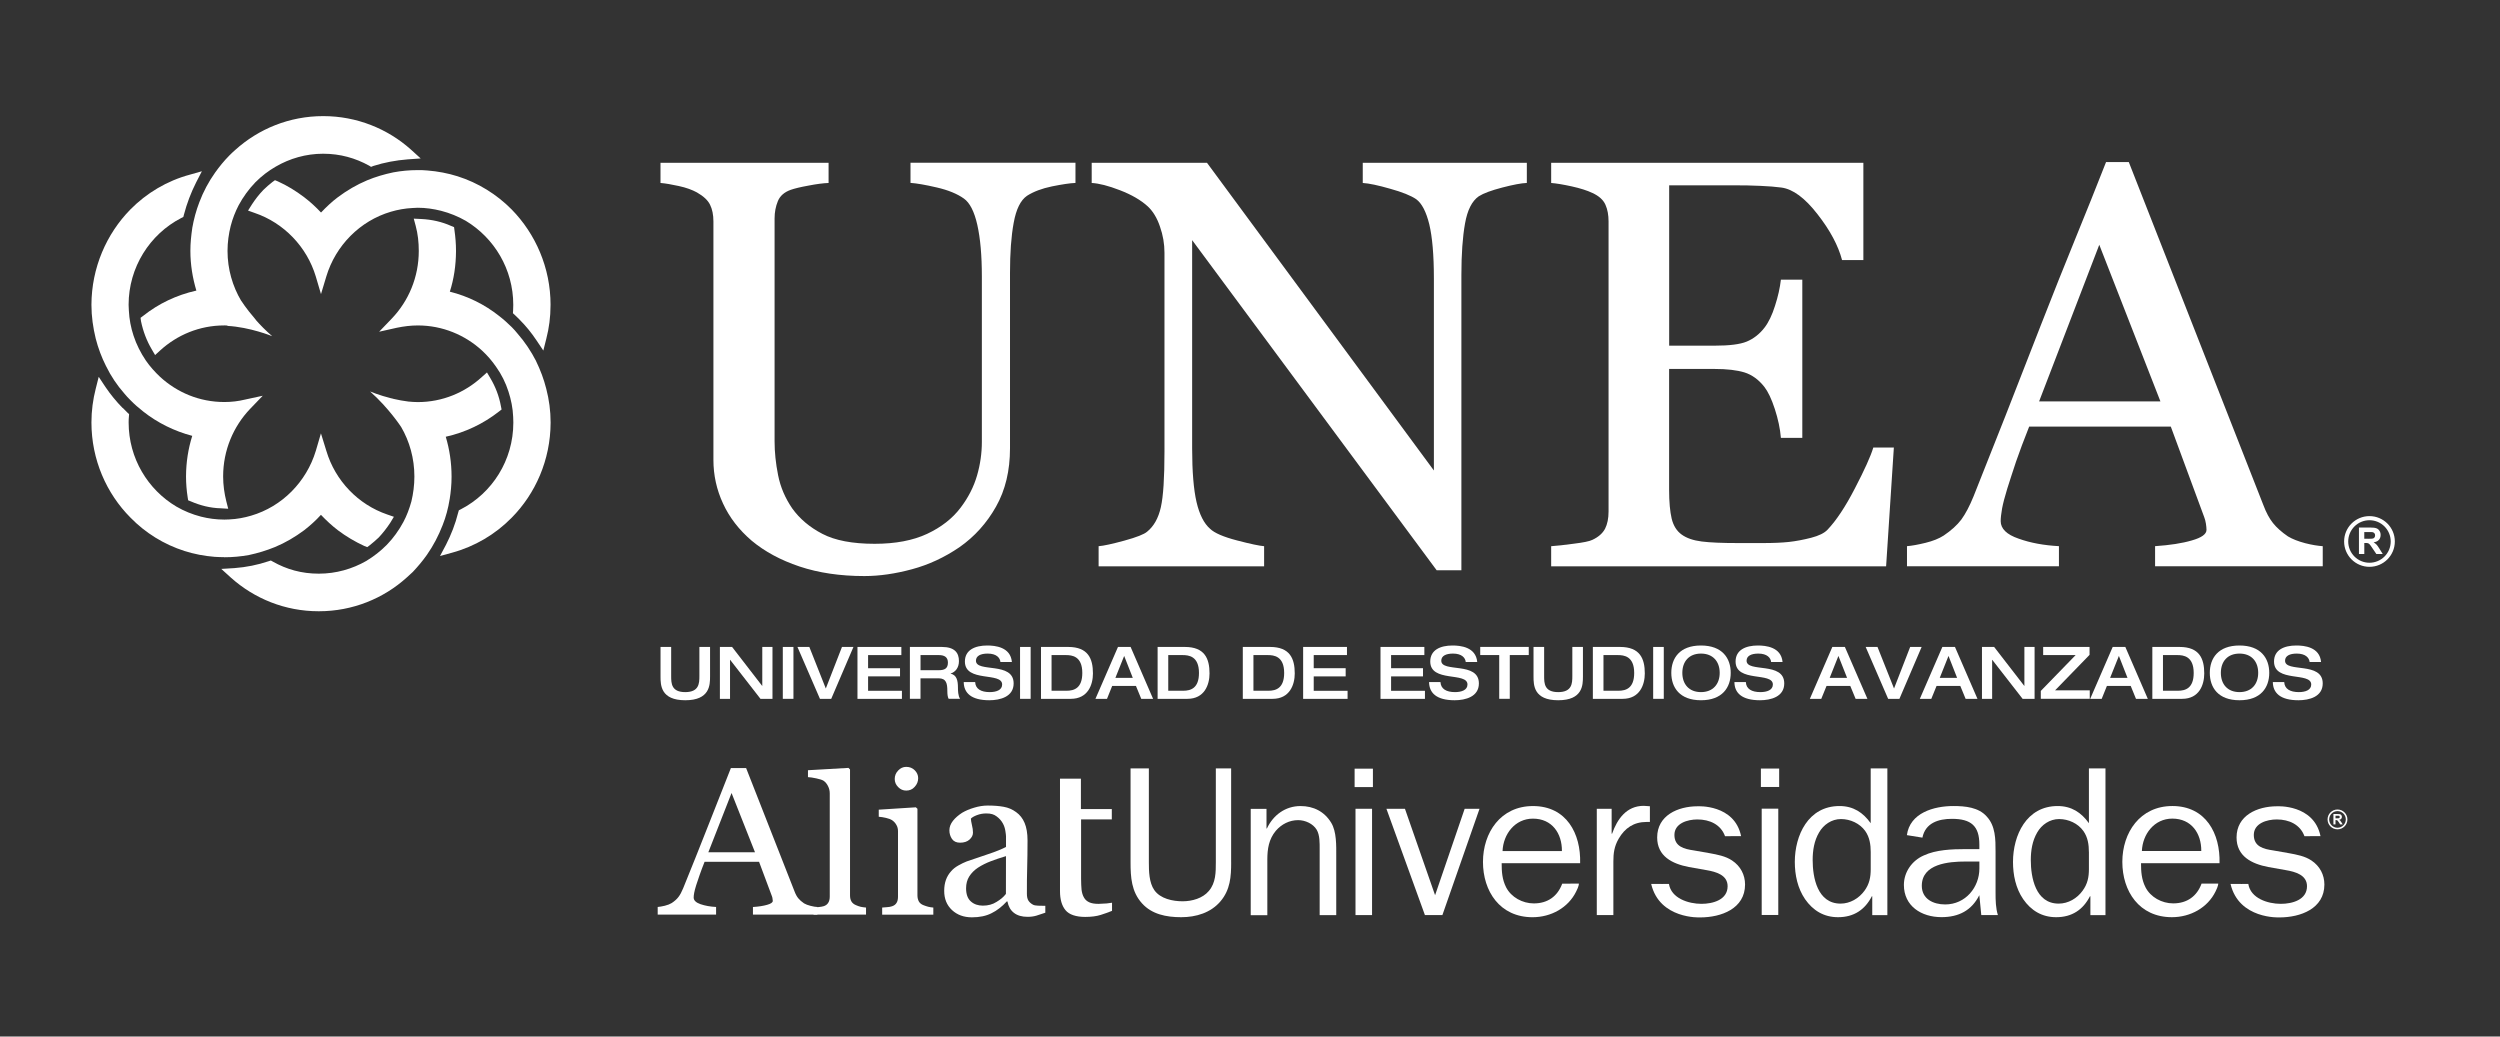 <?xml version="1.0" encoding="UTF-8"?><svg id="a" xmlns="http://www.w3.org/2000/svg" viewBox="0 0 900 373.16"><rect x="0" y="0" width="900" height="373.16" fill="#333333" stroke="none"/><defs><style>.d{fill:#fff;}</style></defs><g><g><path class="d" d="M311.8,329.26h-18.92v-2.55c.62-.06,1.25-.11,1.94-.18,.68-.07,1.24-.16,1.69-.3,.72-.22,1.28-.63,1.64-1.21,.38-.58,.56-1.33,.56-2.26v-37.15c0-.94-.21-1.8-.63-2.62-.39-.8-.92-1.45-1.58-1.91-.48-.31-1.33-.6-2.61-.86-1.24-.26-2.26-.43-3.02-.45v-2.49l14.59-.84,.55,.57v45.31c0,.88,.16,1.62,.51,2.21,.34,.58,.9,1.02,1.64,1.33,.58,.25,1.15,.46,1.7,.59,.59,.12,1.22,.21,1.91,.27v2.55Z"/><path class="d" d="M329.31,277.3c-.8-.81-1.82-1.23-3.08-1.23-1.11,0-2.08,.45-2.89,1.31-.83,.86-1.24,1.88-1.24,3.04s.41,2.08,1.24,2.93c.82,.84,1.78,1.26,2.89,1.26,1.22,0,2.24-.42,3.04-1.33,.84-.89,1.27-1.94,1.27-3.15,0-1.08-.42-2.01-1.22-2.83m6.68,51.97h-18.42v-2.55c.61-.06,1.24-.1,1.86-.15,.66-.04,1.21-.15,1.68-.31,.74-.24,1.29-.64,1.64-1.23,.37-.58,.52-1.33,.52-2.24v-23.56c0-.84-.18-1.58-.58-2.26-.37-.68-.9-1.26-1.59-1.73-.5-.31-1.21-.58-2.16-.8-.93-.22-1.81-.35-2.6-.41v-2.55l13.36-.85,.57,.53v31.16c0,.88,.18,1.62,.53,2.24,.35,.6,.92,1.03,1.66,1.31,.57,.24,1.15,.4,1.69,.56,.55,.14,1.16,.23,1.84,.29v2.55Z"/><path class="d" d="M362.17,308.2c-2.21,.64-3.75,1.22-5.44,1.83-1.69,.64-3.23,1.41-4.67,2.34-1.33,.88-2.35,1.93-3.12,3.13-.76,1.18-1.15,2.64-1.15,4.29,0,2.15,.58,3.73,1.72,4.73,1.13,1.01,2.59,1.51,4.33,1.51,1.87,0,3.51-.44,4.91-1.34,1.44-.89,2.42-1.64,3.38-2.88l.02-13.6Zm14.16,20.37c-1.22,.44-2.31,.8-3.24,1.07-.94,.28-2,.42-3.17,.42-2.03,0-3.68-.48-4.9-1.43-1.21-.93-1.99-2.29-2.35-4.12h-.22c-1.72,1.86-3.54,3.3-5.51,4.25-1.93,.99-4.3,1.48-7.05,1.48-2.93,0-5.31-.88-7.19-2.63-1.87-1.76-2.79-4.04-2.79-6.89,0-1.48,.21-2.79,.62-3.95,.42-1.17,1.04-2.21,1.89-3.14,.64-.76,1.52-1.46,2.61-2.07,1.06-.59,2.05-1.09,3-1.45,1.19-.43,3.57-1.25,7.18-2.44,3.61-1.18,5.71-2.11,6.95-2.77v-3.85c0-.33-.08-.97-.23-1.93-.15-.96-.44-1.86-.92-2.72-.52-.95-1.27-1.79-2.22-2.49-.95-.71-1.95-1.07-3.72-1.07-1.21,0-2.32,.21-3.38,.61-1.02,.39-1.74,.8-2.17,1.25,0,.51,.14,1.28,.37,2.29,.26,1,.38,1.94,.38,2.78,0,.89-.41,1.72-1.23,2.47-.83,.76-1.98,1.13-3.43,1.13-1.32,0-2.29-.46-2.91-1.36-.61-.92-.92-1.95-.92-3.08,0-1.2,.42-2.32,1.28-3.43,.86-1.09,1.98-2.04,3.32-2.91,1.18-.69,2.6-1.32,4.3-1.82,1.67-.51,3.3-.77,4.92-.77,2.2,0,4.12,.15,5.73,.45,1.68,.3,3.15,.94,4.48,1.92,1.34,.96,2.36,2.25,3.05,3.9,.69,1.62,1.05,3.74,1.05,6.32,0,3.68-.06,6.96-.13,9.81-.1,2.86-.1,5.98-.1,9.35,0,1.03,.16,1.81,.51,2.41,.36,.6,.91,1.1,1.65,1.51,.37,.22,1.01,.35,1.86,.38,.84,.02,1.72,.05,2.61,.05v2.46Z"/><path class="d" d="M381.6,320.84c0,2.93,.65,5.22,1.98,6.82,1.32,1.62,3.83,2.43,7.09,2.43,2.19,0,4.07-.24,5.58-.72,1.3-.4,2.65-.89,4.08-1.46v-2.93c-.49,.09-1.13,.18-1.93,.26-1.28,.1-2.23,.15-2.89,.15-1.43,0-2.57-.18-3.39-.57-.85-.39-1.48-.96-1.88-1.7-.48-.79-.74-1.74-.88-2.81-.09-1.07-.17-2.39-.17-4v-21.33h11.06v-3.71h-11.12v-10.94h-7.53v40.52Z"/><path class="d" d="M255,306.82l8.36-21.34,8.44,21.34h-16.8Zm36.81,19.29c-.97-.24-1.73-.54-2.35-.9-.89-.6-1.57-1.21-2.07-1.82-.5-.6-.96-1.43-1.34-2.44l-17.45-44.45h-5.48c-2.35,5.98-4.98,12.66-7.88,20-3.38,8.6-6.48,16.35-9.29,23.25-.54,1.33-1.11,2.39-1.69,3.14-.57,.77-1.38,1.5-2.43,2.2-.66,.4-1.49,.74-2.5,.98-1.03,.24-1.89,.39-2.56,.44v2.74h21.02v-2.74c-2.07-.1-3.93-.44-5.6-1-1.63-.57-2.47-1.36-2.47-2.4,0-.44,.06-1.02,.19-1.7,.13-.69,.37-1.6,.71-2.71,.37-1.14,.78-2.37,1.25-3.71,.47-1.34,1.05-2.92,1.78-4.74h19.61l4.61,12.33c.11,.26,.2,.54,.23,.89,.07,.34,.1,.62,.1,.85,0,.57-.7,1.05-2.05,1.42-1.35,.39-3.05,.66-5.09,.78v2.74h23.2v-2.74c-.66-.02-1.47-.16-2.45-.41"/></g><g><g><path class="d" d="M443.22,310.46c0,5.11-.32,9.87-3.84,14.01-3.5,4.13-8.79,5.72-14.16,5.72s-10.56-1.05-14.09-4.98c-3.82-4.21-4.13-9.42-4.13-14.76v-33.83h6.59v33.83c0,3.09,.06,7.3,1.97,10,2.16,3.09,6.6,4.01,10.19,4.01,3.37,0,7.21-1.06,9.42-3.7,2.53-2.93,2.53-6.79,2.53-10.32v-33.83h5.51v33.83Z"/><path class="d" d="M455.94,298.25h.15c2.23-4.77,6.59-8.07,12.1-8.07,4.67,0,8.58,1.97,11.02,5.97,2.01,3.22,1.84,8.36,1.84,12.13v21.17h-5.97v-23.66c0-2.27,.08-5.12-1.07-7.08-1.32-2.19-4.14-3.46-6.68-3.46-3.12,0-5.95,1.43-8.03,3.83-2.51,3.01-3.06,6.5-3.06,10.35v20.03h-5.98v-38.28h5.68v7.09Z"/><path class="d" d="M493.94,329.43h-5.96v-38.27h5.96v38.27Zm.31-46.08h-6.59v-6.63h6.59v6.63Z"/><polygon class="d" points="519.26 329.43 512.97 329.43 499.11 291.16 505.78 291.16 516.63 322.28 527.28 291.16 532.63 291.16 519.26 329.43"/><path class="d" d="M580.19,291.16v8.97h.16c1.84-5.21,5.14-10.03,11.39-10.03l2.22,.15v5.65h-1.21c-4.59,0-7.8,2.19-10.03,6.03-1.6,2.78-1.91,5.21-1.91,8.22v19.28h-5.97v-38.27h5.35Z"/><path class="d" d="M640.18,329.39h-5.97v-38.27h5.97v38.27Zm.32-46.08h-6.58v-6.63h6.58v6.63Z"/><path class="d" d="M673.46,306.77c0-2.66-.38-5.36-1.98-7.61-1.93-2.72-5.36-4.3-8.73-4.3s-6.29,2.03-7.88,4.82c-1.78,3.02-2.31,6.49-2.31,9.96,0,6.24,1.69,15.66,10.05,15.66,3.43,0,6.57-1.88,8.57-4.59,1.84-2.49,2.28-4.97,2.28-7.84v-6.09Zm0-30.14h5.99v52.81h-5.44v-6.79h-.14c-2.47,4.82-6.45,7.54-12.17,7.54-5.15,0-9.04-2.42-11.88-6.49-2.68-3.92-3.69-8.72-3.69-13.42,0-9.56,4.82-20.11,16.08-20.11,4.98,0,8.49,2.33,11.24,6.18v-19.72Z"/><path class="d" d="M712.57,310.15h-4.97c-6.12,0-15.75,.83-15.75,8.74,0,4.74,4.13,6.71,8.4,6.71,7.35,0,12.33-6.18,12.33-12.96v-2.48Zm0-4.45v-1.66c0-6.71-2.99-9.26-9.87-9.26-4.9,0-9.57,1.5-10.63,6.77l-5.59-.9c1.07-7.99,9.65-10.48,16.76-10.48,4.21,0,9.05,.45,11.96,3.75,3.2,3.41,3.2,8.23,3.2,12.59v14.84c0,2.8,.06,5.59,.84,8.07h-5.98l-.7-7.16c-2.76,5.5-7.41,7.91-13.62,7.91-7.27,0-13.54-4-13.54-11.6,0-4.61,2.89-8.76,7.18-10.62,4.38-2.04,10.1-2.27,14.93-2.27h5.04Z"/><path class="d" d="M752,306.77c0-2.66-.37-5.36-1.99-7.61-1.91-2.72-5.36-4.3-8.73-4.3s-6.29,2.03-7.88,4.82c-1.77,3.02-2.31,6.49-2.31,9.96,0,6.24,1.69,15.66,10.03,15.66,3.47,0,6.6-1.88,8.58-4.59,1.85-2.49,2.31-4.97,2.31-7.84v-6.09Zm0-30.14h5.97v52.81h-5.43v-6.79h-.16c-2.46,4.82-6.44,7.54-12.17,7.54-5.12,0-9.05-2.42-11.86-6.49-2.69-3.92-3.67-8.72-3.67-13.42,0-9.56,4.82-20.11,16.07-20.11,4.99,0,8.51,2.33,11.26,6.18v-19.72Z"/><path class="d" d="M771.08,306.36c.23-6.01,4.43-11.66,10.96-11.66,6.89,0,10.48,5.34,10.42,11.66h-21.38Zm10.96-16.19c-11.63,0-18,9.56-18,20.11s6.05,19.91,17.85,19.91c6.68,0,12.86-3.43,15.7-9.25,1.03-2,.98-2.85,.98-2.85l-6.01,.02c-1.66,4.5-5.16,7.11-10.22,7.11-4.05,0-8.13-2.2-9.97-5.81-1.43-2.85-1.6-5.64-1.6-8.66h28.26c.31-10.63-4.9-20.58-16.99-20.58"/><path class="d" d="M540.92,306.39c.23-6.04,4.43-11.68,10.94-11.68,6.9,0,10.49,5.34,10.43,11.68h-21.37Zm10.94-16.21c-11.63,0-17.99,9.56-17.99,20.11s6.07,19.91,17.85,19.91c6.68,0,12.86-3.43,15.7-9.25,1.05-2,.98-2.85,.98-2.85l-6,.02c-1.67,4.51-5.17,7.11-10.23,7.11-4.05,0-8.12-2.2-9.97-5.8-1.44-2.86-1.6-5.65-1.6-8.67h28.25c.31-10.63-4.88-20.58-16.99-20.58"/><path class="d" d="M802.99,318.21h3.78v.02l2.62-.02c.82,5.2,7.02,7.17,11.69,7.17,4.15,0,9.44-1.44,9.44-6.34,0-4.07-4.22-5.21-7.6-5.79l-6.35-1.13c-5.97-1.14-11.41-3.85-11.41-10.64,0-7.91,7.43-11.22,14.55-11.22,0,0,13.29-.8,15.67,10.74l-5.78,.03c-1.54-4.21-5.54-6.03-9.96-6.03-3.53,0-8.27,1.37-8.27,5.58s3.51,5.06,6.97,5.57l5.65,.99c2.84,.52,5.76,1.05,8.12,2.63,3.07,2.03,4.67,5.2,4.67,8.66,0,8.68-8.58,11.84-16.17,11.84,0,0-14.63,.72-17.62-12.07"/><path class="d" d="M594.42,318.21h3.78v.02l2.62-.02c.83,5.2,7.04,7.17,11.7,7.17,4.13,0,9.42-1.44,9.42-6.34,0-4.07-4.22-5.21-7.59-5.79l-6.36-1.13c-5.97-1.14-11.41-3.85-11.41-10.64,0-7.91,7.43-11.22,14.56-11.22,0,0,13.28-.8,15.65,10.74l-5.78,.03c-1.52-4.21-5.52-6.03-9.95-6.03-3.53,0-8.27,1.37-8.27,5.58s3.51,5.06,6.98,5.57l5.66,.99c2.83,.52,5.74,1.05,8.11,2.63,3.07,2.03,4.68,5.2,4.68,8.66,0,8.68-8.58,11.84-16.17,11.84,0,0-14.63,.72-17.63-12.07"/></g><path id="b" class="d" d="M841.5,291.42c-1.97,0-3.58,1.6-3.58,3.57s1.6,3.57,3.58,3.57,3.57-1.6,3.57-3.57-1.6-3.57-3.57-3.57Zm0,6.57c-1.66,0-2.99-1.35-3-3,0-1.65,1.34-2.98,3-2.99,1.66,0,2.99,1.34,2.99,2.99,0,1.65-1.34,2.99-2.99,3Zm.99-2.56c-.11-.1-.24-.22-.4-.31,.33-.04,.58-.15,.74-.35,.17-.18,.25-.41,.25-.68,0-.23-.06-.42-.17-.59-.11-.18-.25-.29-.43-.35-.18-.07-.47-.1-.87-.1h-1.58v3.74h.75v-1.56h.15c.17,0,.3,0,.38,.04,.08,.03,.16,.08,.23,.15,.07,.07,.21,.26,.4,.55l.54,.82h.9l-.45-.73c-.18-.3-.32-.5-.43-.61Zm-1.16-.82h-.55v-.94h.59c.31,0,.49,0,.55,0,.12,.02,.22,.07,.29,.15,.06,.07,.1,.17,.1,.3,0,.11-.03,.21-.08,.27-.05,.09-.12,.14-.21,.17-.09,.03-.32,.04-.68,.04Z"/></g></g><g><g><g><path class="d" d="M387.15,65.86c-1.93,.07-4.72,.49-8.41,1.23-3.69,.76-6.69,1.91-9.01,3.39-2.31,1.58-3.92,4.82-4.8,9.71-.91,4.91-1.33,10.94-1.33,18.03v63.17c0,8.05-1.67,15.04-5.03,20.99-3.33,5.92-7.73,10.82-13.21,14.64-5.37,3.66-11.08,6.3-17.03,7.9-5.99,1.62-11.69,2.46-17.15,2.46-8.74,0-16.52-1.16-23.34-3.44-6.84-2.29-12.55-5.39-17.22-9.28-4.56-3.9-8-8.33-10.32-13.37-2.32-4.99-3.47-10.24-3.47-15.7V79.7c0-2.38-.41-4.37-1.2-5.97-.77-1.62-2.36-3.1-4.74-4.46-1.72-.94-3.9-1.74-6.56-2.31-2.65-.59-4.83-.95-6.55-1.09v-7.26h60.51v7.26c-1.91,.07-4.33,.38-7.2,.94-2.91,.52-5.05,1.05-6.4,1.52-2.34,.83-3.88,2.19-4.66,4.08-.79,1.92-1.18,4.01-1.18,6.22v80.23c0,3.9,.41,7.94,1.27,12.23,.85,4.28,2.55,8.24,5.07,11.92,2.67,3.73,6.28,6.8,10.87,9.18,4.56,2.38,10.83,3.58,18.81,3.58,7.51,0,13.79-1.2,18.89-3.58,5.07-2.38,9.09-5.5,12.04-9.4,2.79-3.67,4.77-7.56,5.93-11.58,1.16-3.98,1.74-8.07,1.74-12.13v-59.56c0-7.56-.55-13.74-1.64-18.58-1.08-4.78-2.71-7.97-4.82-9.45-2.38-1.7-5.64-3.05-9.76-4-4.12-.96-7.29-1.5-9.47-1.65v-7.26h59.39v7.26Z"/><path class="d" d="M549.66,65.86c-1.94,.07-4.86,.62-8.83,1.65-3.96,1.03-6.77,2.07-8.48,3.16-2.46,1.72-4.1,4.99-4.95,9.84-.86,4.84-1.3,10.98-1.3,18.45v106.34h-8.9l-88.03-118.85v74.94c0,8.39,.54,14.85,1.58,19.35,1.05,4.49,2.68,7.71,4.87,9.61,1.55,1.52,4.8,2.93,9.72,4.21,4.91,1.29,8.14,1.95,9.74,2.07v7.24h-59.58v-7.24c1.82-.14,4.92-.82,9.28-2.01,4.37-1.2,7.12-2.28,8.19-3.22,2.39-1.93,4.05-4.85,4.93-8.78,.89-3.9,1.31-10.62,1.31-20.1V90.97c0-3.14-.52-6.27-1.63-9.42-1.06-3.14-2.56-5.56-4.41-7.27-2.46-2.24-5.77-4.17-9.97-5.79-4.21-1.63-7.59-2.48-10.19-2.62v-7.26h41.51l81.68,110.77V100.26c0-8.44-.57-14.96-1.66-19.51-1.11-4.5-2.67-7.54-4.71-9.04-1.92-1.3-5.03-2.56-9.37-3.76-4.35-1.25-7.63-1.94-9.87-2.08v-7.26h59.07v7.26Z"/><path class="d" d="M681.79,161.09l-2.79,42.78h-120.58v-7.24c2.05-.14,4.77-.43,8.17-.9,3.42-.41,5.65-.88,6.66-1.38,2.18-1.01,3.69-2.35,4.57-4,.84-1.66,1.26-3.71,1.26-6.22V79.7c0-2.26-.35-4.27-1.11-5.97-.77-1.76-2.33-3.18-4.72-4.27-1.84-.88-4.31-1.67-7.41-2.36-3.1-.68-5.59-1.09-7.42-1.23v-7.26h112.39v35.02h-7.67c-1.36-5.18-4.3-10.72-8.85-16.53-4.55-5.86-8.84-9.01-12.96-9.58-2.12-.28-4.63-.49-7.55-.61-2.95-.15-6.31-.2-10.05-.2h-22.83v57.73h16.39c5.25,0,9.09-.47,11.5-1.46,2.44-1.01,4.58-2.65,6.4-4.99,1.51-1.95,2.8-4.64,3.82-7.92,1.08-3.34,1.77-6.43,2.11-9.38h7.71v56.93h-7.71c-.27-3.28-1-6.73-2.19-10.39-1.19-3.67-2.48-6.3-3.75-7.94-2.1-2.68-4.52-4.39-7.2-5.23-2.71-.82-6.29-1.24-10.71-1.24h-16.39v43.55c0,4.37,.33,7.81,.92,10.34,.62,2.53,1.81,4.43,3.57,5.71,1.78,1.3,4.21,2.14,7.28,2.52,3.07,.39,7.44,.56,13.09,.56h8.91c3.68,0,6.79-.13,9.34-.4,2.56-.28,5.26-.8,8.01-1.5,2.76-.72,4.74-1.67,5.9-2.9,3.14-3.3,6.44-8.25,9.86-14.89,3.47-6.67,5.68-11.55,6.63-14.7h7.37Z"/><path class="d" d="M836.19,203.86h-60.36v-7.24c5.3-.36,9.73-1.03,13.24-2.07,3.54-1,5.27-2.28,5.27-3.8,0-.61-.08-1.36-.21-2.24-.13-.89-.36-1.66-.62-2.36l-12.02-32.57h-50.99c-1.91,4.82-3.47,8.96-4.69,12.51-1.17,3.55-2.26,6.82-3.2,9.84-.9,2.93-1.52,5.31-1.86,7.14-.32,1.87-.5,3.35-.5,4.53,0,2.71,2.13,4.84,6.45,6.31,4.29,1.55,9.15,2.42,14.52,2.71v7.24h-54.7v-7.24c1.77-.14,4.01-.55,6.67-1.2,2.66-.65,4.83-1.52,6.54-2.62,2.71-1.82,4.84-3.76,6.36-5.77,1.47-2.02,2.96-4.82,4.39-8.34,7.29-18.24,15.33-38.68,24.15-61.43,8.82-22.74,16.66-41.19,23.55-58.91h8.19l48.45,123.5c1.01,2.69,2.17,4.84,3.46,6.45,1.31,1.65,3.11,3.25,5.39,4.81,1.6,.96,3.65,1.76,6.2,2.44,2.5,.64,4.61,.96,6.32,1.08v7.24Zm-58.44-59.36l-22.01-56.38-21.66,56.38h43.67Z"/></g><g><path class="d" d="M237.78,232.9h3.84v10.53c0,2.6,.09,5.73,5.06,5.73s5.1-3.14,5.1-5.73v-10.53h3.84v10.65c0,3.1-.11,8.54-8.93,8.54s-8.9-5.44-8.9-8.54v-10.65Z"/><path class="d" d="M259.17,232.9h4.38l10.82,14.01h.05v-14.01h3.67v18.68h-4.32l-10.9-14.02h-.06v14.02h-3.65v-18.68Z"/><path class="d" d="M281.81,232.9h3.83v18.68h-3.83v-18.68Z"/><path class="d" d="M287.08,232.9h4.28l5.93,14.96,5.82-14.96h4.13l-8,18.68h-4.06l-8.1-18.68Z"/><path class="d" d="M308.69,232.9h15.8v2.93h-11.98v4.73h11.5v2.93h-11.5v5.19h12.18v2.91h-16v-18.68Z"/><path class="d" d="M327.56,232.9h11.53c4.64,0,6.13,2.17,6.13,5.08,0,2.43-1.29,3.95-2.99,4.49v.05c2.16,.47,2.63,2.42,2.63,5.04,0,.9,.03,2.98,.77,4.01h-4.12c-.3-.52-.47-1.46-.47-2.82,0-2.66-.35-4.56-3.15-4.56h-6.51v7.38h-3.82v-18.68Zm10.43,8.37c2.11,0,3.26-.65,3.26-2.74,0-1.95-1.25-2.7-3.26-2.7h-6.6v5.44h6.6Z"/><path class="d" d="M355.4,232.38c2.79,0,8.41,.51,8.88,5.93h-4.13c-.13-1.46-1.38-3.02-4.57-3.02-2.56,0-4.24,.82-4.24,2.57,0,4.4,13.57,.18,13.57,8.17,0,4.82-4.88,6.06-8.75,6.06-6.55,0-9.17-2.64-9.22-6.54h4.12c.1,2.45,2.09,3.61,5.23,3.61,2.32,0,4.48-.7,4.48-2.74,0-4.62-13.41-.6-13.41-8.28,0-4.14,3.61-5.76,8.04-5.76Z"/><path class="d" d="M367.22,232.9h3.81v18.68h-3.81v-18.68Z"/><path class="d" d="M374.75,232.9h9.81c7.14,0,8.9,4.19,8.9,9.54,0,4.03-1.77,9.14-7.98,9.14h-10.72v-18.68Zm3.82,15.77h5.38c2.75,0,5.68-.94,5.68-6.41,0-6.07-3.75-6.43-5.89-6.43h-5.18v12.84Z"/><path class="d" d="M402.47,232.9h4.55l8.09,18.68h-4.26l-1.91-4.64h-8.56l-1.86,4.64h-4.16l8.11-18.68Zm5.33,11.13l-3.1-7.9-3.16,7.9h6.26Z"/><path class="d" d="M416.74,232.9h9.81c7.14,0,8.88,4.19,8.88,9.54,0,4.03-1.79,9.14-7.96,9.14h-10.73v-18.68Zm3.83,15.77h5.37c2.77,0,5.69-.94,5.69-6.41,0-6.07-3.73-6.43-5.89-6.43h-5.17v12.84Z"/><path class="d" d="M447.42,232.9h9.81c7.14,0,8.88,4.19,8.88,9.54,0,4.03-1.79,9.14-7.97,9.14h-10.73v-18.68Zm3.82,15.77h5.39c2.74,0,5.67-.94,5.67-6.41,0-6.07-3.73-6.43-5.88-6.43h-5.18v12.84Z"/><path class="d" d="M469.13,232.9h15.78v2.93h-11.97v4.73h11.5v2.93h-11.5v5.19h12.19v2.91h-16v-18.68Z"/><path class="d" d="M496.97,232.9h15.8v2.93h-11.98v4.73h11.49v2.93h-11.49v5.19h12.19v2.91h-16v-18.68Z"/><path class="d" d="M522.92,232.38c2.79,0,8.4,.51,8.88,5.93h-4.14c-.12-1.46-1.4-3.02-4.57-3.02-2.54,0-4.23,.82-4.23,2.57,0,4.4,13.54,.18,13.54,8.17,0,4.82-4.86,6.06-8.72,6.06-6.56,0-9.16-2.64-9.22-6.54h4.11c.12,2.45,2.1,3.61,5.23,3.61,2.3,0,4.49-.7,4.49-2.74,0-4.62-13.4-.6-13.4-8.28,0-4.14,3.59-5.76,8.03-5.76Z"/><path class="d" d="M539.71,235.82h-6.83v-2.93h17.47v2.93h-6.83v15.75h-3.8v-15.75Z"/><path class="d" d="M552.07,232.9h3.82v10.53c0,2.6,.1,5.73,5.06,5.73s5.09-3.14,5.09-5.73v-10.53h3.82v10.65c0,3.1-.1,8.54-8.91,8.54s-8.88-5.44-8.88-8.54v-10.65Z"/><path class="d" d="M573.43,232.9h9.79c7.16,0,8.91,4.19,8.91,9.54,0,4.03-1.78,9.14-7.97,9.14h-10.73v-18.68Zm3.82,15.77h5.38c2.75,0,5.68-.94,5.68-6.41,0-6.07-3.73-6.43-5.89-6.43h-5.17v12.84Z"/><path class="d" d="M595.14,232.9h3.82v18.68h-3.82v-18.68Z"/><path class="d" d="M601.67,242.23c0-5.25,2.99-9.85,10.68-9.85s10.71,4.6,10.71,9.85-3.02,9.86-10.71,9.86-10.68-4.61-10.68-9.86Zm17.42,0c0-4.11-2.46-6.94-6.74-6.94s-6.71,2.83-6.71,6.94,2.44,6.93,6.71,6.93,6.74-2.83,6.74-6.93Z"/><path class="d" d="M632.82,232.38c2.82,0,8.4,.51,8.9,5.93h-4.12c-.13-1.46-1.42-3.02-4.6-3.02-2.54,0-4.23,.82-4.23,2.57,0,4.4,13.56,.18,13.56,8.17,0,4.82-4.86,6.06-8.72,6.06-6.57,0-9.19-2.64-9.22-6.54h4.12c.09,2.45,2.1,3.61,5.23,3.61,2.3,0,4.49-.7,4.49-2.74,0-4.62-13.42-.6-13.42-8.28,0-4.14,3.59-5.76,8.03-5.76Z"/><path class="d" d="M659.63,232.9h4.53l8.11,18.68h-4.25l-1.92-4.64h-8.55l-1.89,4.64h-4.11l8.09-18.68Zm5.32,11.13l-3.12-7.9-3.14,7.9h6.26Z"/><path class="d" d="M671.64,232.9h4.26l5.95,14.96,5.81-14.96h4.13l-8,18.68h-4.06l-8.09-18.68Z"/><path class="d" d="M699.25,232.9h4.54l8.1,18.68h-4.27l-1.91-4.64h-8.55l-1.89,4.64h-4.13l8.11-18.68Zm5.31,11.13l-3.1-7.9-3.15,7.9h6.25Z"/><path class="d" d="M713.51,232.9h4.38l10.84,14.01h.05v-14.01h3.67v18.68h-4.31l-10.91-14.02h-.06v14.02h-3.66v-18.68Z"/><path class="d" d="M734.69,248.73l12.54-12.9h-11.69v-2.93h16.7v2.85l-12.4,12.76h12.47v3.06h-17.62v-2.85Z"/><path class="d" d="M760.56,232.9h4.56l8.09,18.68h-4.26l-1.89-4.64h-8.58l-1.87,4.64h-4.14l8.1-18.68Zm5.34,11.13l-3.1-7.9-3.16,7.9h6.26Z"/><path class="d" d="M774.84,232.9h9.81c7.14,0,8.88,4.19,8.88,9.54,0,4.03-1.76,9.14-7.96,9.14h-10.73v-18.68Zm3.83,15.77h5.37c2.76,0,5.69-.94,5.69-6.41,0-6.07-3.75-6.43-5.88-6.43h-5.18v12.84Z"/><path class="d" d="M795.53,242.23c0-5.25,3.01-9.85,10.69-9.85s10.71,4.6,10.71,9.85-3,9.86-10.71,9.86-10.69-4.61-10.69-9.86Zm17.42,0c0-4.11-2.43-6.94-6.73-6.94s-6.71,2.83-6.71,6.94,2.42,6.93,6.71,6.93,6.73-2.83,6.73-6.93Z"/><path class="d" d="M826.68,232.38c2.81,0,8.42,.51,8.9,5.93h-4.12c-.14-1.46-1.42-3.02-4.63-3.02-2.52,0-4.21,.82-4.21,2.57,0,4.4,13.56,.18,13.56,8.17,0,4.82-4.86,6.06-8.73,6.06-6.56,0-9.17-2.64-9.23-6.54h4.1c.12,2.45,2.11,3.61,5.25,3.61,2.31,0,4.47-.7,4.47-2.74,0-4.62-13.39-.6-13.39-8.28,0-4.14,3.58-5.76,8.01-5.76Z"/></g></g><path id="c" class="d" d="M853.01,185.8c-5.05,0-9.13,4.08-9.13,9.13s4.09,9.13,9.13,9.13,9.13-4.08,9.13-9.13-4.1-9.13-9.13-9.13Zm0,16.79c-4.23,0-7.65-3.43-7.65-7.66,0-4.23,3.43-7.65,7.65-7.65,4.23,0,7.64,3.43,7.65,7.65,0,4.24-3.42,7.65-7.65,7.66Zm2.52-6.54c-.27-.29-.62-.55-1.03-.8,.83-.12,1.46-.43,1.89-.89,.42-.46,.63-1.04,.63-1.76,0-.57-.13-1.08-.41-1.5-.28-.45-.65-.76-1.11-.92-.47-.18-1.21-.27-2.22-.27h-4.06v9.54h1.93v-3.98h.39c.45,0,.76,.03,.97,.1,.2,.09,.39,.22,.57,.41,.18,.19,.53,.66,1.01,1.4l1.4,2.07h2.3l-1.15-1.85c-.47-.76-.83-1.28-1.1-1.56Zm-2.96-2.1h-1.43v-2.41h1.5c.78,0,1.25,.02,1.4,.02,.31,.06,.56,.19,.73,.39,.18,.19,.26,.45,.26,.78,0,.29-.06,.52-.19,.71-.12,.2-.32,.32-.54,.42-.23,.07-.81,.1-1.73,.1Z"/></g><g><path class="d" d="M80.69,200.61h.1c3.02,0,5.93-.28,8.83-.8,3.19-.68,6.35-1.64,9.38-2.88,3.75-1.56,7.23-3.62,10.48-6.03,2.14-1.66,4.22-3.53,6.06-5.56,1.94,2.03,3.94,3.9,6.12,5.56,2.92,2.2,6.13,4.1,9.48,5.65l1.07,.41,.92-.68c1.15-.89,2.21-1.86,3.23-2.8,1.53-1.64,2.91-3.41,4.12-5.26l1.32-2.18-2.4-.83c-10.46-3.58-18.7-12.12-21.92-22.92l-1.94-6.28-1.84,6.28c-3.39,11.2-12.16,20.08-23.26,23.34-2.48,.74-5.14,1.24-7.84,1.36-.64,0-1.23,.06-1.81,.06-2.95,0-5.76-.38-8.44-1.06-3.13-.81-6.12-2.03-8.85-3.62-10.25-6.09-17.19-17.36-17.19-30.26,0-.71,.02-1.39,.09-2.06l.07-.97-.68-.62c-.59-.58-1.08-1.07-1.57-1.58h-.07c-2.24-2.29-4.32-4.8-6.18-7.55l-2.43-3.67-1.08,4.29c-.99,3.86-1.54,7.92-1.54,12.11v.04h0c0,13.38,5.42,25.58,14.06,34.25,5.35,5.48,12,9.64,19.49,12.02,3.45,1.09,7.08,1.8,10.81,2.09,1.11,.06,2.24,.12,3.41,.12"/><path class="d" d="M38.19,131.82l1.72-.9-1.72,.9c1.75,3.6,3.99,6.91,6.55,9.82,.74,.89,1.44,1.67,2.24,2.44,1.41,1.45,2.97,2.81,4.61,4.09,5.1,4.03,11.14,7.03,17.62,8.74-1.44,4.58-2.22,9.45-2.24,14.61h0c0,2.6,.21,5.06,.59,7.5l.17,1.09,.99,.4c3.35,1.44,6.95,2.39,10.79,2.48l2.65,.16-.68-2.64c-.7-2.81-1.15-5.83-1.15-8.99,0-9.44,3.7-17.99,9.66-24.27l4.6-4.78-6.38,1.38c-2.4,.59-4.89,.88-7.44,.88-8.99,0-17.01-3.45-23.14-9.06-1.9-1.8-3.62-3.7-5.13-5.89-1.84-2.72-3.38-5.75-4.42-8.93-.95-2.87-1.54-5.91-1.69-9.06,0-.61-.09-1.39-.09-2.06,0-13.56,7.71-25.43,18.87-31.2l.83-.42,.22-.84c1.05-4.02,2.53-7.92,4.37-11.56l2.09-4.06-4.33,1.23c-8.24,2.22-15.59,6.63-21.41,12.53-8.6,8.77-13.98,20.97-14.02,34.32h0c0,4.22,.59,8.25,1.54,12.15,.89,3.49,2.15,6.82,3.72,9.93"/><path class="d" d="M69.22,82.09c-.4,2.7-.68,5.42-.68,8.15v.09c0,4.97,.8,9.76,2.15,14.28-7.17,1.61-13.62,4.71-19.1,9.06l-.99,.74,.16,1.22c.76,3.67,2.06,7.06,3.84,10.08l1.23,2.11,1.8-1.64c6.13-5.59,14.16-9.03,23.14-9.03,.37,0,.76,0,1.17,.06l-.09,.11c8.12,.42,16.15,3.71,16.15,3.71-2.25-1.94-4.28-3.98-5.93-5.88h.06c-.19-.2-.34-.35-.46-.55-3.05-3.51-4.84-6.35-4.84-6.35v.05c-3.1-5.23-4.92-11.41-4.92-17.97,0-3.11,.43-6.14,1.14-8.99,.68-2.65,1.66-5.12,2.86-7.44,1.63-3.04,3.63-5.77,6-8.25,2.18-2.2,4.67-4.14,7.38-5.68,5.05-2.93,10.86-4.63,17.04-4.63s11.62,1.58,16.55,4.29l.7,.44,.83-.33c3.94-1.25,8.06-2.03,12.36-2.37l4.68-.33-3.5-3.18c-8.4-7.52-19.54-12.06-31.55-12.06h-.07c-12.15,0-23.26,4.6-31.68,12.21-.76,.65-1.41,1.3-2.09,1.97-1.88,1.9-3.54,3.94-5.1,6.12-2.32,3.26-4.25,6.87-5.7,10.7-1.15,3-1.99,6.12-2.55,9.29"/><path class="d" d="M198.2,109.74c0-13.35-5.41-25.55-13.99-34.32-5.38-5.44-12.06-9.61-19.49-11.96-3.45-1.09-7.11-1.79-10.89-2.09-1.15-.12-2.26-.13-3.42-.13h-.03c-3.05,0-5.97,.28-8.79,.81-3.26,.68-6.44,1.62-9.42,2.86-3.76,1.58-7.26,3.64-10.52,6.07-2.18,1.63-4.17,3.53-6.08,5.53-1.87-2-3.95-3.9-6.09-5.53-2.95-2.24-6.09-4.17-9.44-5.68l-1.05-.43-.96,.69c-1.14,.86-2.22,1.87-3.23,2.83-1.56,1.63-2.95,3.42-4.15,5.27l-1.35,2.15,2.41,.86c10.44,3.55,18.75,12.13,21.98,22.87l1.87,6.34,1.91-6.34c3.35-11.16,12.14-20.04,23.22-23.31,2.48-.74,5.13-1.22,7.86-1.35,.62-.02,1.21-.09,1.85-.09,2.89,0,5.72,.42,8.41,1.1,3.12,.81,6.11,2.02,8.88,3.61,10.2,6.15,17.09,17.36,17.09,30.26,0,.67-.03,1.45-.06,2.06l-.06,.94,.69,.64c.6,.55,1.05,1.03,1.58,1.54l.07,.03v.05c2.28,2.27,4.34,4.8,6.18,7.57l2.42,3.61,1.08-4.29c.99-3.84,1.51-7.8,1.51-11.92v-.23h0Z"/><path class="d" d="M193,130c-1.81-3.53-4.05-6.89-6.59-9.79-.7-.88-1.44-1.7-2.2-2.47-1.45-1.42-2.99-2.82-4.62-4.06-5.16-4.08-11.1-7.03-17.65-8.68,1.46-4.54,2.19-9.44,2.22-14.49v-.27c0-2.49-.21-4.97-.56-7.41l-.14-1.06-1.05-.43c-3.29-1.48-6.95-2.32-10.79-2.5l-2.67-.13,.71,2.64c.77,2.85,1.1,5.89,1.1,8.99,0,9.45-3.69,18.02-9.65,24.27l-4.62,4.81,6.43-1.44c2.47-.5,4.92-.82,7.51-.82,8.87,0,16.98,3.44,23.09,9.03,1.91,1.77,3.63,3.74,5.11,5.92,1.91,2.67,3.41,5.7,4.43,8.89,.92,2.87,1.56,5.88,1.68,9.07,.03,.66,.06,1.35,.06,2.06,0,13.6-7.65,25.4-18.86,31.19l-.76,.39-.25,.87c-1.02,4.1-2.52,7.89-4.37,11.53l-2.16,4.06,4.34-1.2c8.23-2.24,15.59-6.62,21.46-12.59,8.58-8.67,13.96-20.81,14.02-34.13v-.12h0v-.07c0-4.16-.55-8.21-1.56-12.08-.87-3.48-2.13-6.8-3.67-9.97"/><path class="d" d="M161.88,179.73c.42-2.64,.68-5.27,.68-8v-.18c0-5-.74-9.82-2.09-14.32,7.08-1.57,13.59-4.73,19.12-9.05l.98-.76-.24-1.19c-.67-3.67-1.99-7.06-3.81-10.1l-1.21-2.05-1.81,1.61c-6.11,5.61-14.2,9.06-23.09,9.06-1.13,0-2.25-.09-3.38-.19-1.81-.23-3.61-.55-5.26-.94-.28-.08-.56-.16-.83-.23v.03c-4.49-1.12-7.72-2.5-7.72-2.5,6.79,6.02,11.16,12.75,11.16,12.75v-.02c3.07,5.25,4.8,11.38,4.8,17.91,0,3.13-.41,6.15-1.08,8.96-.74,2.64-1.66,5.12-2.89,7.41-1.63,3.03-3.63,5.8-5.97,8.21-2.22,2.26-4.74,4.2-7.38,5.8-5.01,2.87-10.86,4.58-17.09,4.58s-11.6-1.55-16.53-4.33l-.73-.41-.84,.27c-3.9,1.32-8.05,2.15-12.3,2.47l-4.71,.29,3.54,3.21c8.4,7.49,19.44,12.03,31.49,12.03h.13c12.11,0,23.28-4.6,31.64-12.18,.74-.64,1.48-1.32,2.15-1.97,1.82-1.94,3.52-3.94,5.08-6.16,2.31-3.31,4.18-6.87,5.66-10.7,1.18-2.97,2-6.05,2.52-9.31"/></g></svg>